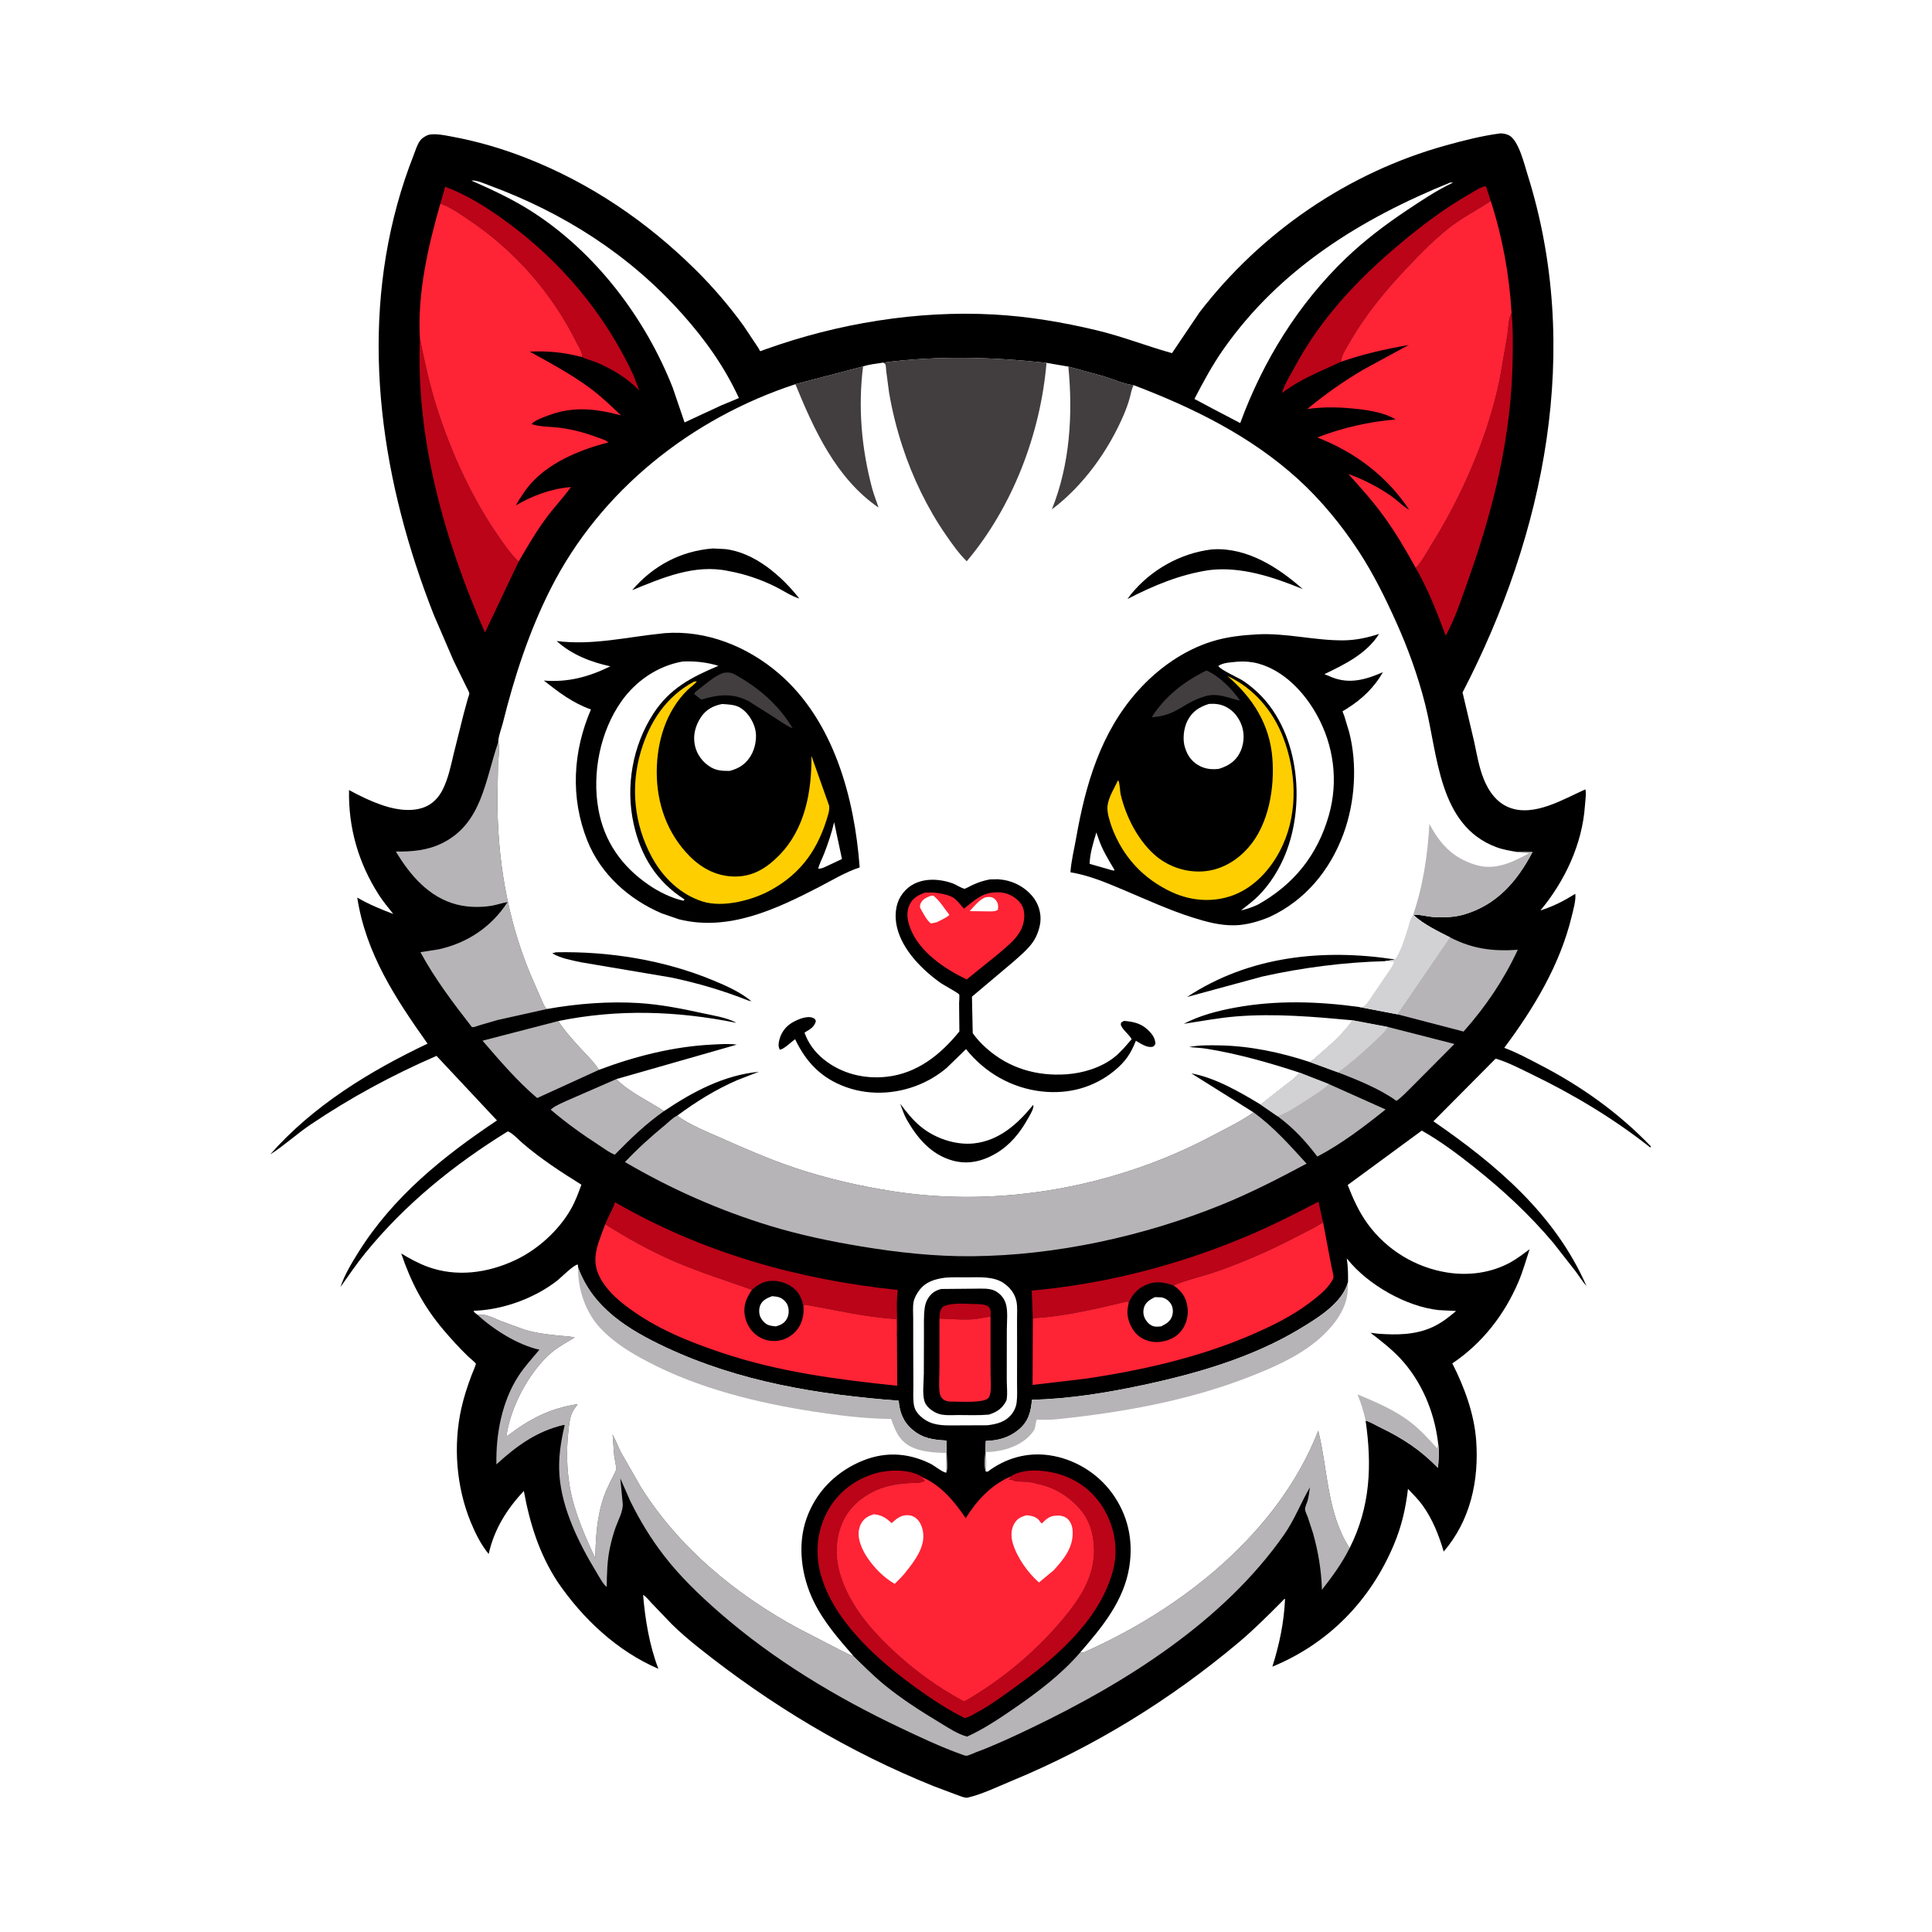 <svg version="1.1" xmlns="http://www.w3.org/2000/svg" style="display: block;" viewBox="0 0 2048 2048" width="1024" height="1024">
<path transform="translate(0,0)" fill="rgb(255,255,255)" d="M -0 -0 L 2048 0 L 2048 2048 L -0 2048 L -0 -0 z"/>
<path transform="translate(0,0)" fill="rgb(0,0,0)" d="M 1590.61 141.366 C 1593.73 141.503 1596.74 141.992 1599.55 143.415 C 1609.82 148.617 1615.88 174.283 1619.24 184.956 C 1677.44 369.76 1637.86 565.323 1550.37 734.041 L 1562.55 785.683 C 1565.52 799.34 1567.7 813.341 1573.03 826.344 C 1578.27 839.121 1586.55 850.74 1599.78 855.981 C 1625.97 866.355 1657.45 847.022 1680.55 836.762 L 1680.92 838.542 C 1681.38 843.417 1680.41 849.38 1680.07 854.304 C 1677.25 894.873 1658.72 934.168 1632.89 965.119 C 1646.86 960.653 1657.53 955.169 1669.89 947.478 C 1670.69 954.41 1667.7 964.536 1666.03 971.5 C 1653.63 1022.91 1625.88 1068.76 1594.58 1110.76 C 1607.46 1115.51 1619.6 1122.12 1631.78 1128.41 C 1675.99 1151.25 1715.31 1179.19 1749.88 1215.07 L 1749.5 1216.49 C 1710.16 1185.42 1667.62 1159.99 1622.53 1138.23 C 1610.39 1132.37 1598.42 1125.97 1585.43 1122.19 L 1519.48 1188.61 C 1586.12 1234.48 1648.55 1287.31 1681.76 1363.28 C 1677.6 1358.64 1674.22 1353.05 1670.48 1348.03 L 1646.58 1317.5 C 1621.19 1287.38 1593.17 1261.45 1562.39 1237.01 C 1545.05 1223.25 1526.45 1209.31 1507.13 1198.5 L 1428.63 1256.15 C 1434.28 1270.72 1440.57 1284.69 1449.8 1297.37 C 1469.87 1324.97 1500.64 1343.71 1534.35 1348.96 C 1557.11 1352.5 1580.67 1349.34 1600.96 1338.27 C 1608.17 1334.34 1614.83 1329.09 1621.47 1324.25 C 1617.62 1335.76 1614.39 1347.6 1609.63 1358.78 C 1594.72 1393.81 1571.14 1424.01 1539.52 1445.26 C 1552.24 1470.29 1562.69 1498.54 1564.79 1526.76 C 1567.95 1569.29 1558.73 1611.76 1530.38 1644.72 C 1525.17 1627.2 1518.58 1610.34 1507.77 1595.42 C 1503.31 1589.27 1497.74 1583.77 1492.51 1578.27 C 1490.16 1598.93 1485.72 1617.93 1477.67 1637.16 C 1452.77 1696.61 1408.48 1742.1 1348.76 1766.75 C 1356.32 1742.61 1361.04 1720.26 1362.2 1695 C 1360.99 1694.77 1360.25 1696.27 1359.43 1697.1 C 1344.4 1712.21 1329.27 1727.41 1312.94 1741.13 C 1240.52 1801.93 1159.89 1851.65 1072.43 1887.8 C 1057.78 1893.85 1041.49 1901.83 1026.07 1905.48 C 1023.38 1906.12 1020.06 1904.67 1017.47 1903.83 L 990.018 1893.54 C 899.272 1856.99 816.951 1807.48 740.562 1746.56 C 730.705 1738.7 721.077 1730.54 712.1 1721.67 L 690.78 1699.45 C 688.087 1696.64 685.018 1692.56 681.704 1690.6 C 683.879 1716.71 688.444 1744.47 697.915 1769 C 654.186 1750.23 617.808 1715.96 591.15 1677.01 C 571.621 1647.09 561.7 1615.31 555.283 1580.46 C 537.202 1599.74 523.729 1621.33 518.024 1647.29 C 509.962 1637.58 503.851 1625.28 499.07 1613.67 C 483.643 1576.22 480.22 1532.16 489.113 1492.6 C 491.745 1480.89 495.436 1469.64 499.638 1458.41 C 500.178 1456.97 504.687 1446.34 504.467 1445.65 C 504.099 1444.48 497.341 1439 496.139 1437.83 C 486.843 1428.8 478.159 1419.29 469.802 1409.39 C 448.882 1384.61 435.679 1359.37 425.307 1328.71 C 434.069 1334.06 443.391 1339.13 453.028 1342.71 C 483.69 1354.08 516.893 1349.52 546 1335.87 C 569.771 1324.72 591.91 1304.79 605.034 1281.99 C 609.801 1273.7 613.05 1264.78 616.311 1255.83 C 594.554 1242.3 573.34 1228.47 553.857 1211.74 C 550.962 1209.25 541.228 1199.25 538.091 1199.43 C 481.208 1234.54 429.364 1276.45 387.07 1328.5 C 377.757 1339.96 369.514 1352.23 360.967 1364.26 C 364.784 1352.08 373.169 1338.23 379.951 1327.39 C 416.834 1268.43 469.749 1225.83 526.819 1187.72 L 462.696 1119.27 C 415.438 1139.85 371.96 1163.32 329.186 1192.12 C 314.531 1201.99 301.233 1214.44 286.42 1223.75 C 331.703 1172.25 391.759 1135.5 453.217 1106.31 C 419.223 1058.34 387.847 1010.82 378.693 951.447 C 391.01 958.653 403.556 963.806 416.846 968.824 C 411.706 962.248 406.227 955.809 401.715 948.783 C 380 914.968 369.188 877.57 369.98 837.478 C 381.926 844.021 394.075 849.829 407.023 854.107 C 421.27 858.813 439.759 861.337 453.518 853.954 C 460.613 850.146 465.807 843.973 469.36 836.848 C 475.201 825.139 477.81 812.189 480.812 799.547 L 491.523 756.638 L 495.984 740.329 C 496.308 739.18 497.575 736.142 497.487 735.033 C 497.357 733.413 495.117 729.752 494.395 728.17 L 480.51 699.73 L 459.633 651.258 C 405.543 513.471 381.272 361.384 421.175 216.35 C 425.999 198.816 431.622 181.99 438.248 165.062 C 440.272 159.892 442.15 153.197 445.542 148.804 C 447.274 146.561 449.466 145.258 451.917 143.906 C 458.015 140.54 471.105 143.364 478.05 144.632 C 505.12 149.573 531.518 157.213 557.149 167.217 C 625.678 193.966 685.904 234.939 738 286.625 C 756.205 304.688 773.317 324.765 788.357 345.521 L 804.377 369.588 C 804.949 370.474 805.104 371.874 806.091 372.247 C 806.198 372.287 810.907 370.478 811.377 370.31 C 887.957 342.85 972.128 328.935 1053.51 333.384 C 1090.25 335.393 1126.85 341.586 1162.59 350.138 C 1189.84 356.66 1215.52 366.864 1242.36 374.354 L 1271.55 331.065 C 1337.02 245.961 1429.19 182.792 1532.82 154.088 C 1551.82 148.824 1571.03 143.925 1590.61 141.366 z"/>
<path transform="translate(0,0)" fill="rgb(182,180,182)" d="M 703.953 1177.76 C 684.515 1191.41 668.308 1207.06 651.735 1224 C 646.067 1221.94 640.134 1217.32 635 1214 C 617.107 1202.46 600.028 1190.16 583.812 1176.32 C 587.623 1172.42 594.891 1169.66 599.856 1167.21 L 653.238 1143.94 C 667.094 1157.59 687.54 1167.29 703.953 1177.76 z"/>
<path transform="translate(0,0)" fill="rgb(182,180,182)" d="M 634.867 1134.1 L 569.411 1163.98 C 548.419 1146.26 529.433 1123.94 511.487 1103.18 L 591.768 1082.37 C 599.024 1093.24 607.606 1102.9 616.492 1112.44 C 622.875 1119.29 629.909 1126.12 634.867 1134.1 z"/>
<path transform="translate(0,0)" fill="rgb(182,180,182)" d="M 1377.42 1136.99 L 1408.55 1149.13 L 1468.81 1176.08 C 1446.14 1194.19 1422.2 1212.53 1396.42 1226.01 C 1384.06 1209.65 1370.92 1195.5 1354.34 1183.29 L 1336.3 1170.89 L 1362.73 1150.13 C 1368.02 1146.01 1373.58 1142.62 1377.42 1136.99 z"/>
<path transform="translate(0,0)" fill="rgb(210,209,211)" d="M 1377.42 1136.99 L 1408.55 1149.13 C 1402.32 1155.39 1394.46 1160 1387.06 1164.81 C 1376.93 1171.39 1365.69 1179.01 1354.34 1183.29 L 1336.3 1170.89 L 1362.73 1150.13 C 1368.02 1146.01 1373.58 1142.62 1377.42 1136.99 z"/>
<path transform="translate(0,0)" fill="rgb(182,180,182)" d="M 1537.15 993.687 C 1561.32 1006 1582.16 1008.55 1608.91 1006.84 C 1593.81 1039.18 1575.08 1066.8 1551.45 1093.49 L 1481.37 1075.23 L 1537.15 993.687 z"/>
<path transform="translate(0,0)" fill="rgb(182,180,182)" d="M 1433.81 1081.56 L 1471.17 1088.61 L 1541.77 1106.66 L 1496.32 1152.35 C 1491.23 1157.17 1486.05 1163.11 1480.3 1166.98 L 1479.01 1166.07 C 1461.16 1153.57 1438.52 1144.59 1418.28 1136.73 L 1388.25 1125.73 C 1391.55 1124.37 1394.86 1120.78 1397.61 1118.48 C 1409.87 1108.21 1424.81 1094.72 1433.81 1081.56 z"/>
<path transform="translate(0,0)" fill="rgb(210,209,211)" d="M 1433.81 1081.56 L 1471.17 1088.61 C 1467.22 1095.11 1461.23 1100.07 1455.73 1105.23 C 1443.79 1116.45 1431.59 1127.16 1418.28 1136.73 L 1388.25 1125.73 C 1391.55 1124.37 1394.86 1120.78 1397.61 1118.48 C 1409.87 1108.21 1424.81 1094.72 1433.81 1081.56 z"/>
<path transform="translate(0,0)" fill="rgb(187,4,24)" d="M 466.764 215.832 L 472.015 197.967 C 495.461 206.803 516.191 219.954 536.384 234.644 C 594.363 276.823 641.43 332.76 671.606 398.047 L 677.643 413.902 C 665.031 400.929 648.618 390.933 631.926 384.019 C 627.26 382.086 621.144 380.897 616.879 378.455 L 617.346 377.58 C 616.714 372.6 613.376 367.548 611.127 363.043 C 584.966 310.658 546.389 266.418 497.823 233.658 C 488.444 227.332 477.554 219.451 466.764 215.832 z"/>
<path transform="translate(0,0)" fill="rgb(187,4,24)" d="M 1421.47 383.514 C 1399.86 393.656 1378.35 401.763 1359.19 416.51 L 1359.24 415.679 C 1361.63 407.181 1368.29 396.818 1372.53 388.887 C 1399.99 337.513 1440.2 295.031 1484.66 257.917 C 1507.51 238.851 1530.73 221.263 1556.6 206.382 C 1560.05 204.395 1571.76 196.636 1575.23 197.575 L 1580.26 213.016 C 1565.54 222.936 1549.75 230.647 1535.78 241.762 C 1520.14 254.205 1506.03 268.548 1492.31 283.031 C 1469.2 307.424 1447.52 333.382 1430.84 362.666 C 1427.73 368.122 1423.08 374.956 1421.79 381.107 L 1421.47 383.514 z"/>
<path transform="translate(0,0)" fill="rgb(187,4,24)" d="M 1094.85 1397.32 L 1093.68 1368.07 C 1172.31 1361.05 1249.43 1340.92 1322.09 1310.29 C 1347.9 1299.41 1372.8 1286.77 1397.62 1273.83 L 1402.53 1295.83 C 1393.41 1301.54 1383.43 1306.23 1373.89 1311.21 C 1347.01 1325.26 1319.51 1337.36 1290.89 1347.45 C 1275.49 1352.88 1259.02 1356.34 1243.98 1362.58 C 1232.85 1358.92 1224.42 1357.38 1213.29 1362.76 C 1205.2 1366.67 1200.18 1372.68 1196.58 1380.77 L 1194.98 1379.61 C 1162.02 1387.21 1128.78 1395.66 1094.85 1397.32 z"/>
<path transform="translate(0,0)" fill="rgb(187,4,24)" d="M 641.545 1297.75 C 644.566 1289.87 649.448 1282.42 651.989 1274.44 C 744.267 1327.77 846.166 1356.59 951.717 1367.38 L 951.56 1368.51 C 949.531 1384.58 951.939 1401.15 950.84 1417.3 C 949.969 1411.16 950.367 1404.4 950.257 1398.17 C 917.38 1396.49 885.32 1388.42 853 1382.98 L 851.666 1384.66 L 851.569 1384.63 C 850.68 1379.44 848.486 1373.3 845.068 1369.23 C 839.363 1362.45 830.289 1358.42 821.5 1357.83 C 811.121 1357.14 804.642 1360.65 797.122 1367.23 C 769.626 1357.49 741.824 1348.76 714.983 1337.2 C 689.594 1326.27 664.899 1312.51 641.545 1297.75 z"/>
<path transform="translate(0,0)" fill="rgb(187,4,24)" d="M 445.131 358.793 C 450.091 383.759 455.705 409.121 463.483 433.379 C 478.442 480.029 500.545 528.551 528.653 568.799 C 535.08 578.001 541.624 587.549 549.765 595.334 L 514.097 670.522 C 471.373 573.21 440.741 465.949 445.131 358.793 z"/>
<path transform="translate(0,0)" fill="rgb(187,4,24)" d="M 1602.35 331.729 C 1604.02 348 1603.7 364.751 1603.46 381.105 C 1602.28 461.247 1583.65 537.791 1556.97 613.019 C 1549.92 632.922 1542.73 655.272 1532.5 673.809 C 1523.38 649.249 1513.87 624.746 1500.72 601.978 C 1507.21 595.474 1511.99 586.038 1516.84 578.266 C 1549.98 525.224 1577.16 463.058 1589.8 401.699 L 1597.75 355.987 C 1598.95 348.317 1598.59 338.586 1602.35 331.729 z"/>
<path transform="translate(0,0)" fill="rgb(255,255,255)" d="M 1537.28 193.5 C 1538.33 193.424 1539.32 193.457 1540.37 193.5 C 1522.85 201.779 1506.52 212.709 1490.45 223.474 C 1468.01 238.507 1446.39 254.903 1426.86 273.612 C 1376.12 322.224 1338.83 382.764 1314.68 448.481 L 1284.37 432.624 L 1266.17 422.893 C 1275.55 404.754 1285.23 386.806 1296.99 370.067 C 1356.75 285.042 1442.45 231.942 1537.28 193.5 z"/>
<path transform="translate(0,0)" fill="rgb(255,255,255)" d="M 499.815 191.5 C 504.591 190.511 514.04 194.839 518.812 196.6 C 597.484 225.624 667.166 270.019 723.207 332.831 C 747.585 360.155 767.848 388.542 783.276 421.94 L 764.351 429.828 L 725.662 447.79 L 713.115 410.942 C 683.953 336.979 631.61 267.921 564.395 224.59 C 544.269 211.616 521.718 201.037 499.815 191.5 z"/>
<path transform="translate(0,0)" fill="rgb(187,4,24)" d="M 1070.67 1565.51 L 1071.83 1564.74 C 1085.45 1556.29 1106.44 1558.15 1121.16 1562.22 C 1142.58 1568.14 1160.16 1581.74 1171.02 1601.15 C 1182.33 1621.36 1185.69 1644.62 1179.23 1667.03 C 1164.27 1718.94 1118.14 1758.07 1075.86 1788.55 C 1062.98 1797.85 1049.99 1807.44 1036 1815.05 C 1032 1817.22 1027.16 1820.28 1022.71 1821.27 C 1004.95 1812.51 988.5 1801.6 972.427 1790.08 C 932.962 1761.8 888.177 1722.74 872.036 1675.63 C 864.027 1652.25 864.639 1627.43 875.589 1605.14 C 885.713 1584.54 903.022 1570.11 924.736 1562.82 C 940.24 1557.61 962.871 1556.68 977.5 1565.42 L 978.68 1566.34 L 977.181 1567.24 L 980.036 1568.9 L 980.005 1570.01 C 975.488 1572.28 970.41 1571.8 965.44 1572.05 C 947.785 1572.94 932.546 1575.92 917.453 1585.89 L 916 1586.86 C 907.84 1592.26 900.383 1600.06 895.675 1608.65 C 885.558 1627.09 884.543 1648.75 890.526 1668.66 C 899.81 1699.55 921.029 1725.18 944 1747.07 C 967.185 1769.17 993.411 1788.43 1021.67 1803.54 C 1022.9 1803.12 1024.03 1802.65 1025.14 1801.99 C 1062.06 1780.26 1095.42 1752.76 1123.31 1720.31 C 1138.02 1703.2 1151.78 1685.1 1157.4 1662.84 C 1161.88 1645.09 1160.17 1623.23 1150.51 1607.41 C 1140.9 1591.67 1121.22 1577.65 1103.1 1573.75 C 1098.92 1572.85 1094.54 1571.44 1090.32 1570.93 C 1085.5 1570.35 1077.52 1571.07 1073.44 1569.04 C 1072 1568.33 1072.75 1568.51 1070.62 1568.48 L 1069 1568.51 L 1071.34 1566.84 L 1070.67 1565.51 z"/>
<path transform="translate(0,0)" fill="rgb(255,255,255)" d="M 1002.09 1354.37 C 1009.7 1353.76 1017.52 1354.06 1025.17 1354.04 C 1037.77 1354.01 1053.25 1352.73 1064.09 1360.27 C 1071.03 1365.11 1076.15 1371.79 1077.63 1380.23 C 1078.59 1385.79 1078.1 1391.99 1078.11 1397.66 L 1078.15 1428.83 L 1078.11 1466.23 C 1078.1 1473.04 1078.55 1480.26 1077.65 1487 C 1077.11 1491.03 1075.35 1495.27 1072.87 1498.5 C 1066.09 1507.33 1057.08 1509.55 1046.68 1510.84 L 1014.59 1510.97 C 1003.15 1510.97 991.798 1511.76 981.557 1505.63 C 976.181 1502.41 970.342 1496.89 969.01 1490.5 C 967.556 1483.53 968.258 1475.42 968.218 1468.28 L 968.052 1426.83 L 968.026 1397.38 C 968.029 1391.92 967.462 1385.7 968.397 1380.33 C 969.182 1375.82 971.729 1371.48 974.406 1367.84 C 981.189 1358.63 991.297 1355.79 1002.09 1354.37 z"/>
<path transform="translate(0,0)" fill="rgb(0,0,0)" d="M 997.709 1366.37 L 1033.02 1366.05 C 1039.72 1366.07 1048.84 1365.26 1054.88 1368.43 C 1060.15 1371.19 1064.23 1375.78 1066.06 1381.46 C 1068.68 1389.59 1067.28 1401.35 1067.27 1409.95 L 1067.21 1463.31 C 1067.19 1467.91 1068.43 1481.6 1066.52 1485.21 C 1062.29 1493.21 1056.62 1496.86 1048.24 1499.55 C 1037.58 1500.5 1026.52 1500.01 1015.8 1500.01 C 1008.67 1500.01 999.6 1500.93 993 1497.97 C 987.724 1495.61 981.804 1491.12 979.987 1485.42 C 977.532 1477.7 979.282 1464.58 979.294 1456.3 L 979.424 1413.54 C 979.467 1404.77 979.062 1395.49 980.176 1386.79 C 980.665 1382.97 981.831 1379.24 983.948 1376 C 987.424 1370.67 991.647 1367.9 997.709 1366.37 z"/>
<path transform="translate(0,0)" fill="rgb(187,4,24)" d="M 995.861 1397.72 C 995.876 1392.92 996.216 1388.87 999.5 1385.21 C 1007.71 1380.83 1022.24 1381.93 1031.62 1382.32 C 1036.12 1382.51 1045.96 1381.87 1048.73 1386.17 C 1050.64 1389.14 1050.27 1392.14 1049.99 1395.5 L 1039.57 1397.37 C 1026.32 1400 1009.47 1398.1 995.861 1397.72 z"/>
<path transform="translate(0,0)" fill="rgb(254,35,53)" d="M 995.861 1397.72 C 1009.47 1398.1 1026.32 1400 1039.57 1397.37 L 1049.99 1395.5 L 1050.02 1456.47 C 1050.01 1462.74 1051.71 1477.15 1047.79 1481.83 C 1043.22 1487.28 1019.71 1485.87 1012.15 1485.79 C 1007.48 1485.73 1002.28 1486.17 998.814 1482.4 C 997.24 1480.68 996.401 1478.81 996.091 1476.5 C 995.012 1468.45 995.807 1459.37 995.807 1451.22 L 995.861 1397.72 z"/>
<path transform="translate(0,0)" fill="rgb(182,180,182)" d="M 579.727 1069.61 L 527.561 1081.22 L 507.42 1087.08 C 505.168 1087.8 502.51 1089.23 500.197 1088.72 C 480.652 1063.62 460.795 1037.38 445.662 1009.33 L 464.878 1006.35 C 495.397 999.652 520.991 982.611 538.019 956.262 C 532.431 957.095 527.005 959.133 521.374 960.099 C 509.533 962.129 495.82 961.826 484.177 958.831 C 454.701 951.248 434.673 927.778 419.644 902.657 C 436.582 902.908 453.094 901.476 468.5 893.911 C 511.273 872.907 514.245 826.531 528.24 786.53 C 530.129 793.523 528.277 802.722 527.986 810 L 527.274 844.5 C 527.007 908.904 537.245 972.282 561.874 1031.93 L 573.288 1058.05 C 574.884 1061.52 576.755 1067.2 579.727 1069.61 z"/>
<path transform="translate(0,0)" fill="rgb(254,35,53)" d="M 641.545 1297.75 C 664.899 1312.51 689.594 1326.27 714.983 1337.2 C 741.824 1348.76 769.626 1357.49 797.122 1367.23 C 804.642 1360.65 811.121 1357.14 821.5 1357.83 C 830.289 1358.42 839.363 1362.45 845.068 1369.23 C 848.486 1373.3 850.68 1379.44 851.569 1384.63 L 851.666 1384.66 L 853 1382.98 C 885.32 1388.42 917.38 1396.49 950.257 1398.17 C 950.367 1404.4 949.969 1411.16 950.84 1417.3 L 951.101 1468.98 C 887.726 1462.38 825.721 1454.33 765 1433.97 C 729.8 1422.17 695.2 1408.17 665.312 1385.71 C 653.334 1376.71 641.872 1366.39 635.236 1352.72 C 625.732 1333.14 634.883 1316.52 641.545 1297.75 z"/>
<path transform="translate(0,0)" fill="rgb(0,0,0)" d="M 797.122 1367.23 C 804.642 1360.65 811.121 1357.14 821.5 1357.83 C 830.289 1358.42 839.363 1362.45 845.068 1369.23 C 848.486 1373.3 850.68 1379.44 851.569 1384.63 L 851.666 1384.66 C 852.33 1392.15 851.207 1398.83 847.653 1405.48 C 843.836 1412.62 836.319 1418.38 828.5 1420.48 C 820.297 1422.67 811.146 1421.4 804.006 1416.79 C 796.298 1411.82 791.051 1403.55 789.5 1394.55 C 787.68 1384 791.314 1375.67 797.122 1367.23 z"/>
<path transform="translate(0,0)" fill="rgb(255,255,255)" d="M 818.4 1374 C 820.986 1374.24 823.738 1374.38 826.196 1375.28 C 829.812 1376.59 833.53 1380.05 834.877 1383.67 C 836.576 1388.24 836.488 1393.41 834.229 1397.74 C 831.627 1402.73 827.69 1404.52 822.516 1406.03 C 820.039 1405.72 817.381 1405.54 815 1404.77 C 811.086 1403.5 807.7 1399.57 805.997 1395.94 C 804.435 1392.6 804.414 1387.23 805.81 1383.84 C 808.145 1378.16 813.085 1376.03 818.4 1374 z"/>
<path transform="translate(0,0)" fill="rgb(254,35,53)" d="M 1243.98 1362.58 C 1259.02 1356.34 1275.49 1352.88 1290.89 1347.45 C 1319.51 1337.36 1347.01 1325.26 1373.89 1311.21 C 1383.43 1306.23 1393.41 1301.54 1402.53 1295.83 L 1411.33 1342.27 C 1411.85 1345.23 1413.92 1352.1 1413.48 1354.65 C 1413.2 1356.29 1410.88 1359.49 1409.82 1360.98 C 1404.08 1369.06 1395.08 1375.89 1387.2 1381.77 C 1369.2 1395.22 1349.22 1405.04 1328.7 1414.03 C 1272.35 1438.72 1210.56 1452.68 1149.88 1461.57 L 1094.55 1468.06 L 1094.85 1397.32 C 1128.78 1395.66 1162.02 1387.21 1194.98 1379.61 L 1196.58 1380.77 C 1200.18 1372.68 1205.2 1366.67 1213.29 1362.76 C 1224.42 1357.38 1232.85 1358.92 1243.98 1362.58 z"/>
<path transform="translate(0,0)" fill="rgb(0,0,0)" d="M 1196.58 1380.77 C 1200.18 1372.68 1205.2 1366.67 1213.29 1362.76 C 1224.42 1357.38 1232.85 1358.92 1243.98 1362.58 C 1252.36 1368.48 1257.02 1374.45 1258.69 1384.91 C 1260.11 1393.82 1257.91 1403.19 1252.48 1410.43 C 1246.98 1417.78 1237.77 1421.71 1228.81 1422.52 C 1221 1423.24 1212.54 1420.83 1206.5 1415.75 C 1199.93 1410.22 1195.31 1400.02 1195.1 1391.5 C 1195 1387.89 1195.78 1384.27 1196.58 1380.77 z"/>
<path transform="translate(0,0)" fill="rgb(255,255,255)" d="M 1224.19 1375.03 L 1231 1375.25 C 1235.39 1375.91 1239.29 1378.85 1241.5 1382.65 C 1243.5 1386.1 1243.71 1390.71 1242.64 1394.5 C 1240.9 1400.65 1236.36 1403.19 1231.02 1405.95 C 1228.69 1406.24 1226.15 1406.52 1223.82 1406.12 C 1220 1405.48 1216.57 1402.42 1214.57 1399.23 C 1212.07 1395.25 1211.38 1390.86 1212.62 1386.3 C 1214.24 1380.35 1219.1 1377.66 1224.19 1375.03 z"/>
<path transform="translate(0,0)" fill="rgb(182,180,182)" d="M 505.832 1393.46 C 515.393 1392.53 522.673 1397.04 531.309 1400.52 L 556.153 1409.53 C 567.494 1413.04 579.821 1414.53 591.578 1415.75 C 597.296 1416.34 603.578 1416.43 609.132 1417.74 C 600.92 1422.96 592.105 1427.35 584.678 1433.67 C 560.991 1453.81 540.67 1492.09 536.793 1522.91 C 560.826 1504.47 582.242 1493.05 612.434 1488.37 C 610.233 1491.5 607.42 1495 606.007 1498.57 C 603.697 1504.39 603.044 1512.09 602.396 1518.31 C 600.37 1537.78 600.738 1556.79 604.016 1576.13 C 608.364 1601.78 620 1628.39 631.022 1651.84 C 631.522 1629.24 632.736 1606.97 640.5 1585.49 C 643.671 1576.72 648.304 1568.27 652.437 1559.92 C 654.207 1556.34 651.571 1547.35 651.109 1543.33 L 649.377 1520.71 C 652.755 1526.74 655.16 1533.5 658.341 1539.69 L 679.485 1576.55 C 719.888 1640.8 779.766 1690.12 846 1726.07 L 889.657 1748.61 C 894.717 1751 899.469 1753.98 904.853 1755.59 C 915.476 1765.99 925.77 1776.38 937.288 1785.82 C 955.483 1800.74 975.434 1813.56 995.57 1825.67 C 1004.77 1831.19 1014.74 1838.06 1025.15 1840.87 C 1042.05 1833.27 1058.85 1822.11 1074.12 1811.6 C 1099.36 1794.25 1124.89 1775.14 1144.93 1751.79 C 1146.69 1751.97 1147.75 1752.02 1149.41 1751.29 C 1253.2 1705.38 1355.13 1624.83 1397.41 1516.65 C 1407.65 1557.92 1406.52 1603.22 1430.16 1640.33 L 1430.64 1641.05 C 1422.56 1657.2 1412.37 1671.08 1401.31 1685.27 C 1400.69 1664.79 1397.48 1645.21 1391.94 1625.5 L 1386.2 1607.95 C 1385.38 1605.73 1383.49 1602.18 1383.42 1599.83 C 1383.35 1597.36 1385.42 1593.25 1386.11 1590.73 C 1387.37 1586.19 1387.9 1581.31 1388.56 1576.65 C 1378.91 1593.16 1372.39 1610.75 1361.32 1626.62 C 1297.07 1718.67 1193.06 1783.92 1093.39 1831.65 C 1074.02 1840.93 1054.35 1850.2 1034.17 1857.63 C 1031.75 1858.52 1026.54 1861.17 1024.32 1861.17 C 1022.83 1861.17 1020.16 1860.03 1018.74 1859.52 C 996.847 1851.68 975.556 1841.57 954.554 1831.62 C 885.978 1799.1 819.781 1759.26 762.477 1709.24 C 741.539 1690.97 721.062 1671.3 704.036 1649.27 C 689.947 1631.05 678.22 1611.75 668.068 1591.07 L 657.528 1567.11 L 660.132 1594 C 660.623 1601.96 655.345 1611.35 652.664 1618.83 C 650.151 1625.85 648.189 1633.09 646.606 1640.37 C 643.627 1654.08 643.32 1668.16 643.166 1682.13 C 639.835 1680.39 634.341 1670.08 632.146 1666.46 C 613.825 1636.28 595.765 1599.87 593.059 1564.22 C 591.678 1546.02 594.342 1528.46 598.584 1510.83 L 597.54 1510.5 C 568.896 1517.23 547.559 1532.78 526.219 1552.33 C 525.546 1520.39 532.032 1485.54 549.693 1458.44 C 556.074 1448.65 564.287 1439.71 571.793 1430.75 C 548.947 1425.76 522.864 1409.27 505.832 1393.46 z"/>
<path transform="translate(0,0)" fill="rgb(254,35,53)" d="M 466.764 215.832 C 477.554 219.451 488.444 227.332 497.823 233.658 C 546.389 266.418 584.966 310.658 611.127 363.043 C 613.376 367.548 616.714 372.6 617.346 377.58 L 616.879 378.455 C 597.931 373.64 581.209 371.765 561.582 372.75 C 583.489 384.89 605.813 396.823 625.957 411.805 C 637.495 420.386 647.925 430.385 658.308 440.3 C 631.823 433.331 608.513 430.415 582.19 440.036 C 576.785 442.011 570.234 444.286 565.5 447.601 C 564.436 448.346 564.238 448.654 563.483 449.518 C 571.981 452.556 583.233 452.143 592.339 453.283 C 606.262 455.026 619.772 458.559 632.89 463.5 C 636.643 464.913 641.986 466.262 644.948 468.954 C 617.08 476.122 586.629 488.251 566.065 509.083 C 558.124 517.128 552.448 526.054 546.716 535.744 C 564.698 525.288 584.297 518.022 605.178 516.298 C 597.53 527.142 588.364 536.661 580.392 547.227 C 569.03 562.287 559.249 579.028 549.765 595.334 C 541.624 587.549 535.08 578.001 528.653 568.799 C 500.545 528.551 478.442 480.029 463.483 433.379 C 455.705 409.121 450.091 383.759 445.131 358.793 C 442.296 311.115 453.698 261.418 466.764 215.832 z"/>
<path transform="translate(0,0)" fill="rgb(254,35,53)" d="M 1421.47 383.514 L 1421.79 381.107 C 1423.08 374.956 1427.73 368.122 1430.84 362.666 C 1447.52 333.382 1469.2 307.424 1492.31 283.031 C 1506.03 268.548 1520.14 254.205 1535.78 241.762 C 1549.75 230.647 1565.54 222.936 1580.26 213.016 C 1592.69 251.418 1599.96 291.469 1602.35 331.729 C 1598.59 338.586 1598.95 348.317 1597.75 355.987 L 1589.8 401.699 C 1577.16 463.058 1549.98 525.224 1516.84 578.266 C 1511.99 586.038 1507.21 595.474 1500.72 601.978 C 1490.38 583.309 1479.28 564.329 1466.71 547.089 C 1455.22 531.341 1442.37 516.813 1429.22 502.46 C 1444.41 507.76 1462.02 516.764 1475.07 526.06 C 1481.32 530.508 1487.2 536.657 1493.79 540.422 C 1470.01 504.534 1436.19 479.227 1396.3 463.72 C 1424.05 453.156 1449.9 447.321 1479.46 444.578 C 1468.43 437.978 1453.65 435.271 1441 433.782 C 1422.08 431.555 1404.75 430.978 1385.79 433.561 C 1404.35 418.177 1424.64 403.822 1445.48 391.648 L 1493.19 365.735 C 1468.28 370.075 1445.42 375.246 1421.47 383.514 z"/>
<path transform="translate(0,0)" fill="rgb(254,35,53)" d="M 978.68 1566.34 C 998.229 1575.18 1012.02 1592.04 1023.71 1609.34 C 1034.88 1591.29 1049.9 1574.8 1069.63 1565.96 L 1070.67 1565.51 L 1071.34 1566.84 L 1069 1568.51 L 1070.62 1568.48 C 1072.75 1568.51 1072 1568.33 1073.44 1569.04 C 1077.52 1571.07 1085.5 1570.35 1090.32 1570.93 C 1094.54 1571.44 1098.92 1572.85 1103.1 1573.75 C 1121.22 1577.65 1140.9 1591.67 1150.51 1607.41 C 1160.17 1623.23 1161.88 1645.09 1157.4 1662.84 C 1151.78 1685.1 1138.02 1703.2 1123.31 1720.31 C 1095.42 1752.76 1062.06 1780.26 1025.14 1801.99 C 1024.03 1802.65 1022.9 1803.12 1021.67 1803.54 C 993.411 1788.43 967.185 1769.17 944 1747.07 C 921.029 1725.18 899.81 1699.55 890.526 1668.66 C 884.543 1648.75 885.558 1627.09 895.675 1608.65 C 900.383 1600.06 907.84 1592.26 916 1586.86 L 917.453 1585.89 C 932.546 1575.92 947.785 1572.94 965.44 1572.05 C 970.41 1571.8 975.488 1572.28 980.005 1570.01 L 980.036 1568.9 L 977.181 1567.24 L 978.68 1566.34 z"/>
<path transform="translate(0,0)" fill="rgb(255,255,255)" d="M 1088.21 1606.24 L 1091.11 1606.55 C 1095.39 1607.19 1099.47 1608.71 1102.05 1612.34 C 1103.58 1614.49 1102.58 1613.58 1104.5 1614.88 C 1108.29 1610.98 1111.68 1607.67 1117.27 1606.87 C 1122.09 1606.18 1127.41 1606.45 1131.28 1609.72 C 1135.2 1613.04 1136.81 1618.17 1137.05 1623.14 C 1137.89 1640.3 1127.87 1652.55 1117 1664.5 L 1101.35 1677.5 C 1089.68 1667.35 1078.17 1651.07 1073.69 1636.19 C 1071.57 1629.16 1071.44 1621.51 1075.23 1615.01 C 1078.31 1609.72 1082.49 1607.71 1088.21 1606.24 z"/>
<path transform="translate(0,0)" fill="rgb(255,255,255)" d="M 926.279 1605.18 C 933.912 1605.93 938.592 1608.52 944.091 1613.58 L 945.194 1614.62 C 949.415 1610.82 953.162 1607.27 959 1606.37 C 963.234 1605.71 967.416 1606.55 970.831 1609.2 C 975.949 1613.19 978.164 1619.97 978.695 1626.21 C 979.913 1640.52 969.726 1654.35 961.29 1664.97 C 957.455 1670.14 952.978 1674.48 948.387 1678.96 C 936.751 1672.17 927.121 1662.43 919.551 1651.33 C 914.332 1643.68 908.442 1631.2 910.579 1621.58 L 910.85 1620.5 C 911.212 1618.94 911.53 1617.52 912.263 1616.07 C 915.467 1609.77 919.736 1607.22 926.279 1605.18 z"/>
<path transform="translate(0,0)" fill="rgb(182,180,182)" d="M 1328.73 1179.12 C 1350.04 1194.51 1367.4 1214.21 1385.03 1233.51 C 1355.5 1249.29 1326.05 1264.47 1295 1277.06 C 1212.71 1310.45 1119.36 1330.89 1030.38 1331.66 C 990.988 1332 951.826 1327.7 913 1321.28 C 880.444 1315.9 847.977 1309.12 816.389 1299.49 C 762.394 1283.03 711.194 1260.32 662.505 1231.82 C 675.83 1217.62 689.903 1205.05 704.905 1192.64 C 708.483 1189.68 713.778 1184.29 717.884 1182.64 C 730.827 1192.39 749.26 1199.62 764.074 1206.22 C 789.817 1217.69 815.503 1228.88 842.257 1237.88 C 876.601 1249.42 911.838 1257.43 947.619 1262.94 C 1061.79 1280.52 1183.63 1257.89 1285.3 1203.81 C 1299.67 1196.17 1315.63 1188.74 1328.73 1179.12 z"/>
<path transform="translate(0,0)" fill="rgb(255,255,255)" d="M 505.832 1393.46 C 504.183 1392.17 502.73 1391.52 502.035 1389.5 C 526.713 1388.66 551.489 1381.17 573 1369.17 C 579.053 1365.79 584.816 1361.97 590.318 1357.76 C 594.474 1354.58 608.198 1340.57 612.5 1340.46 L 612.834 1343.64 C 628.263 1386.37 666.032 1409.55 705.452 1428.07 C 783.669 1464.81 867.195 1478.31 952.606 1484.81 C 953.669 1497.11 957.462 1507.27 967.208 1515.49 C 978.417 1524.96 989.103 1526.17 1003.18 1527.04 L 1003.86 1551.8 C 1003.83 1554.99 1004.17 1558.12 1002.99 1561.11 L 1002.19 1560.95 C 997.184 1559.45 991.135 1553.96 986.044 1551.46 C 960.944 1539.17 935.389 1538.57 909.898 1550.35 C 884.094 1562.27 864.596 1582.56 855.006 1609.52 C 844.924 1637.87 849.524 1670.83 862.496 1697.46 C 873.178 1719.39 888.966 1737.39 904.853 1755.59 C 899.469 1753.98 894.717 1751 889.657 1748.61 L 846 1726.07 C 779.766 1690.12 719.888 1640.8 679.485 1576.55 L 658.341 1539.69 C 655.16 1533.5 652.755 1526.74 649.377 1520.71 L 651.109 1543.33 C 651.571 1547.35 654.207 1556.34 652.437 1559.92 C 648.304 1568.27 643.671 1576.72 640.5 1585.49 C 632.736 1606.97 631.522 1629.24 631.022 1651.84 C 620 1628.39 608.364 1601.78 604.016 1576.13 C 600.738 1556.79 600.37 1537.78 602.396 1518.31 C 603.044 1512.09 603.697 1504.39 606.007 1498.57 C 607.42 1495 610.233 1491.5 612.434 1488.37 C 582.242 1493.05 560.826 1504.47 536.793 1522.91 C 540.67 1492.09 560.991 1453.81 584.678 1433.67 C 592.105 1427.35 600.92 1422.96 609.132 1417.74 C 603.578 1416.43 597.296 1416.34 591.578 1415.75 C 579.821 1414.53 567.494 1413.04 556.153 1409.53 L 531.309 1400.52 C 522.673 1397.04 515.393 1392.53 505.832 1393.46 z"/>
<path transform="translate(0,0)" fill="rgb(182,180,182)" d="M 612.834 1343.64 C 628.263 1386.37 666.032 1409.55 705.452 1428.07 C 783.669 1464.81 867.195 1478.31 952.606 1484.81 C 953.669 1497.11 957.462 1507.27 967.208 1515.49 C 978.417 1524.96 989.103 1526.17 1003.18 1527.04 L 1003.86 1551.8 C 1003.83 1554.99 1004.17 1558.12 1002.99 1561.11 L 1002.79 1540.25 C 990.317 1539.81 976.136 1539.12 964.954 1533.25 C 953.232 1527.1 948.549 1515.95 944.677 1504.14 L 941.589 1504.11 C 915.179 1503.7 888.171 1500.3 862.097 1496.28 C 802.773 1487.12 740.823 1471.84 687.445 1443.92 C 668.725 1434.13 651.403 1423.7 636.705 1408.29 C 620.95 1391.77 612.191 1366.33 612.834 1343.64 z"/>
<path transform="translate(0,0)" fill="rgb(255,255,255)" d="M 1428.96 1358.81 C 1429.1 1350.31 1428.95 1342.31 1427.62 1333.9 L 1428.47 1334.97 C 1450.04 1361.91 1490.81 1385.12 1525.1 1388.76 L 1543.52 1389.71 C 1535.81 1396.32 1527.79 1402.54 1518.5 1406.79 C 1500.16 1415.19 1480.33 1415.24 1460.6 1413.77 L 1452.81 1412.79 C 1463.92 1421.42 1474.8 1429.73 1484.44 1440.08 C 1506.63 1463.89 1520.1 1495.67 1524.2 1527.71 L 1524.54 1530.67 C 1525.85 1538.66 1524.99 1547.89 1524.3 1555.95 C 1505.53 1536.7 1486.73 1524.51 1462.61 1512.87 C 1457.69 1510.5 1452.86 1507.37 1447.59 1505.9 C 1454.49 1553.38 1452.65 1597.44 1430.64 1641.05 L 1430.16 1640.33 C 1406.52 1603.22 1407.65 1557.92 1397.41 1516.65 C 1355.13 1624.83 1253.2 1705.38 1149.41 1751.29 C 1147.75 1752.02 1146.69 1751.97 1144.93 1751.79 C 1168.22 1724.97 1191.56 1696.88 1197.16 1660.6 C 1201.53 1632.27 1195.52 1605.44 1178.47 1582.28 C 1162.85 1561.06 1138.39 1546.36 1112.33 1542.64 C 1088.54 1539.26 1066.09 1545.66 1047 1560.02 L 1044.96 1559.91 C 1043.46 1555.04 1043.98 1547.21 1044.37 1542.08 L 1044.98 1527.48 C 1057.82 1527.07 1069.13 1524.17 1079.29 1515.94 C 1090.25 1507.07 1092.66 1497.14 1093.92 1483.87 C 1133.36 1482.85 1172.48 1476.55 1211.03 1468.35 C 1268.34 1456.14 1327.37 1439.1 1377.88 1408.61 C 1396.32 1397.47 1423.43 1381.11 1428.96 1358.81 z"/>
<path transform="translate(0,0)" fill="rgb(182,180,182)" d="M 1447.59 1505.9 L 1447.37 1504.81 C 1445.4 1495.5 1442.5 1486.98 1439.05 1478.14 C 1458.89 1486.37 1479.41 1495.03 1496.38 1508.48 C 1506.04 1516.13 1515.2 1526.19 1523.5 1535.31 L 1524.54 1530.67 C 1525.85 1538.66 1524.99 1547.89 1524.3 1555.95 C 1505.53 1536.7 1486.73 1524.51 1462.61 1512.87 C 1457.69 1510.5 1452.86 1507.37 1447.59 1505.9 z"/>
<path transform="translate(0,0)" fill="rgb(182,180,182)" d="M 1428.96 1358.81 L 1428.75 1366.14 C 1428.36 1385.95 1415.87 1402.93 1402.01 1415.95 C 1382.47 1434.31 1357.55 1446.08 1333 1456.11 C 1269.85 1481.93 1202.72 1495.09 1135.14 1502.83 C 1127.06 1503.75 1118.85 1504.83 1110.72 1505.05 L 1101.47 1505.04 C 1100.71 1505.03 1099.66 1504.38 1099.19 1504.97 C 1097.57 1506.99 1097.93 1513.15 1096.18 1515.94 C 1086.02 1532.07 1063.3 1539.21 1045.24 1539.21 C 1045.2 1545.84 1045.89 1553.41 1044.96 1559.91 C 1043.46 1555.04 1043.98 1547.21 1044.37 1542.08 L 1044.98 1527.48 C 1057.82 1527.07 1069.13 1524.17 1079.29 1515.94 C 1090.25 1507.07 1092.66 1497.14 1093.92 1483.87 C 1133.36 1482.85 1172.48 1476.55 1211.03 1468.35 C 1268.34 1456.14 1327.37 1439.1 1377.88 1408.61 C 1396.32 1397.47 1423.43 1381.11 1428.96 1358.81 z"/>
<path transform="translate(0,0)" fill="rgb(255,255,255)" d="M 936.203 384.376 C 993.877 376.854 1051.67 378.406 1109.33 384.639 L 1132.49 388.594 L 1170.32 398.999 C 1180.04 401.998 1191.87 407.373 1201.81 408.31 C 1264.72 432.224 1325.61 462.142 1375.84 507.769 C 1400.53 530.196 1422.6 557.237 1440.8 585.181 C 1456.04 608.584 1468.45 633.826 1479.92 659.25 C 1492.6 687.356 1503.17 716.738 1510.75 746.635 C 1524.33 800.179 1524.71 874.922 1585.93 897.919 C 1593.47 900.751 1600.58 901.85 1608.43 903.156 L 1624.48 903.262 C 1608.16 934.19 1587 958.902 1552.37 969.276 C 1541.81 972.437 1529.68 972.802 1518.77 972.052 C 1514.28 971.743 1501.61 968.673 1498.49 970.064 C 1508.69 979.633 1524.65 987.363 1537.15 993.687 L 1481.37 1075.23 L 1440.32 1067.38 C 1396.51 1061.47 1352.93 1060.09 1309.33 1068.1 C 1290.86 1071.49 1271.57 1076.49 1254.88 1085.29 C 1273.51 1082.52 1291.9 1078.92 1310.72 1077.42 C 1351.51 1074.17 1393.19 1077.79 1433.81 1081.56 C 1424.81 1094.72 1409.87 1108.21 1397.61 1118.48 C 1394.86 1120.78 1391.55 1124.37 1388.25 1125.73 C 1357.28 1115.56 1325.21 1108.72 1292.5 1108.15 C 1281.89 1107.96 1271.03 1107.83 1260.57 1109.82 C 1266.76 1110.63 1273.06 1110.73 1279.2 1111.73 C 1312.47 1117.14 1345.43 1126.51 1377.42 1136.99 C 1373.58 1142.62 1368.02 1146.01 1362.73 1150.13 L 1336.3 1170.89 C 1314.68 1157.78 1288.04 1142.3 1262.89 1137.84 L 1328.73 1179.12 C 1315.63 1188.74 1299.67 1196.17 1285.3 1203.81 C 1183.63 1257.89 1061.79 1280.52 947.619 1262.94 C 911.838 1257.43 876.601 1249.42 842.257 1237.88 C 815.503 1228.88 789.817 1217.69 764.074 1206.22 C 749.26 1199.62 730.827 1192.39 717.884 1182.64 C 738.166 1167.65 758.199 1155.17 781.443 1145.02 L 804.42 1136.13 C 767.275 1139.71 734.433 1157.29 703.953 1177.76 C 687.54 1167.29 667.094 1157.59 653.238 1143.94 L 781.021 1107.38 C 772.748 1106.12 763.295 1106.91 754.915 1107.31 C 714.312 1109.24 672.825 1119.74 634.867 1134.1 C 629.909 1126.12 622.875 1119.29 616.492 1112.44 C 607.606 1102.9 599.024 1093.24 591.768 1082.37 C 654.887 1069.45 717.269 1071.55 780.221 1084.18 L 779.568 1083.63 C 769.4 1078.43 755.695 1076.44 744.596 1074 C 722.746 1069.17 700.11 1064.76 677.728 1063.31 C 645.567 1061.23 611.439 1063.89 579.727 1069.61 C 576.755 1067.2 574.884 1061.52 573.288 1058.05 L 561.874 1031.93 C 537.245 972.282 527.007 908.904 527.274 844.5 L 527.986 810 C 528.277 802.722 530.129 793.523 528.24 786.53 C 527.918 781.797 531.801 771.369 533.039 766.396 C 545.272 717.262 560.917 669.138 583.838 623.864 C 636.545 519.753 733.027 443.325 843.156 407.266 L 914.887 388.449 C 921.45 386.167 929.314 385.532 936.203 384.376 z"/>
<path transform="translate(0,0)" fill="rgb(0,0,0)" d="M 589.13 1009.47 C 645.708 1008.28 703.968 1017.63 756.388 1039.39 C 770.026 1045.05 785.152 1051.81 796.5 1061.39 L 793.5 1060.71 C 766.641 1050.06 739.631 1042.09 711.332 1036.17 L 616 1020.07 C 606.238 1017.95 593.999 1015.79 585.454 1010.55 L 589.13 1009.47 z"/>
<path transform="translate(0,0)" fill="rgb(0,0,0)" d="M 1467.8 1018.91 C 1424.92 1019.97 1379.87 1025.85 1338.04 1035.19 L 1258.34 1056.84 C 1324.16 1013.41 1402.39 1005.34 1478.87 1017.08 L 1467.8 1018.91 z"/>
<path transform="translate(0,0)" fill="rgb(0,0,0)" d="M 1094.98 1171.5 L 1095.54 1172 L 1095.14 1174.56 C 1094.08 1178.51 1091.4 1182.62 1089.41 1186.18 C 1081.17 1200.95 1070.51 1214.02 1055.74 1222.68 C 1041.32 1231.14 1025.82 1234.82 1009.41 1230.13 C 986.629 1223.61 972.246 1206.21 960.999 1186.52 C 958.169 1181.29 956.291 1175.6 954.251 1170.02 C 960.847 1178.71 967.527 1187.29 976.013 1194.26 C 991.111 1206.67 1013.04 1214.18 1032.53 1212.04 C 1059.2 1209.11 1078.87 1191.3 1094.98 1171.5 z"/>
<path transform="translate(0,0)" fill="rgb(0,0,0)" d="M 1284.73 582.392 L 1286.01 582.313 C 1322.15 580.316 1355.08 601.494 1381.01 624.486 C 1350.12 611.796 1315.77 600.264 1282.07 604.291 C 1250.97 608.885 1222.96 620.642 1195.18 634.941 L 1198.45 630.5 C 1219.73 604.104 1251.25 586.319 1284.73 582.392 z"/>
<path transform="translate(0,0)" fill="rgb(0,0,0)" d="M 755.584 581.394 L 768.5 582.032 C 799.99 585.591 828.447 610.496 847.281 634.415 C 839.022 632.114 830.356 626.098 822.595 622.219 C 806.507 614.18 789.711 608.496 772.046 605.269 C 736.298 597.729 702.482 612.394 670.126 625.581 C 692.393 599.623 721.559 584.086 755.584 581.394 z"/>
<path transform="translate(0,0)" fill="rgb(210,209,211)" d="M 1478.87 1017.08 C 1484.73 1008.81 1488.68 995.667 1491.83 986 C 1493.43 981.107 1494.49 974.346 1497.77 970.359 L 1498.49 970.064 C 1508.69 979.633 1524.65 987.363 1537.15 993.687 L 1481.37 1075.23 L 1440.32 1067.38 L 1445.5 1066.94 C 1449.55 1063.74 1452.13 1059.22 1454.99 1054.99 L 1468.3 1035.29 C 1471.45 1030.57 1476.14 1024.94 1477.85 1019.5 L 1467.8 1018.91 L 1478.87 1017.08 z"/>
<path transform="translate(0,0)" fill="rgb(182,180,182)" d="M 1497.77 970.359 C 1508.44 939.638 1513.5 905.639 1515.2 873.298 C 1526.51 894.715 1539.77 909.062 1563.39 916.556 C 1584.71 923.318 1602.52 914.279 1620.87 904.506 C 1616.94 904.392 1613.26 904.161 1609.4 903.366 L 1608.43 903.156 L 1624.48 903.262 C 1608.16 934.19 1587 958.902 1552.37 969.276 C 1541.81 972.437 1529.68 972.802 1518.77 972.052 C 1514.28 971.743 1501.61 968.673 1498.49 970.064 L 1497.77 970.359 z"/>
<path transform="translate(0,0)" fill="rgb(66,62,63)" d="M 1132.49 388.594 L 1170.32 398.999 C 1180.04 401.998 1191.87 407.373 1201.81 408.31 C 1199.5 412.146 1198.79 417.406 1197.6 421.725 C 1195.9 427.902 1193.65 434.011 1191.13 439.896 C 1174.85 477.869 1148.3 514.998 1115.03 539.964 C 1134.24 492.227 1137.42 439.253 1132.49 388.594 z"/>
<path transform="translate(0,0)" fill="rgb(66,62,63)" d="M 843.156 407.266 L 914.887 388.449 C 909.457 432.178 913.225 475.153 924.5 517.689 C 926.348 524.661 929.139 531.191 931.266 538.04 C 886.482 507.243 862.973 455.812 843.156 407.266 z"/>
<path transform="translate(0,0)" fill="rgb(0,0,0)" d="M 1049.36 932.195 L 1058.08 932.041 C 1072.38 933.025 1084.99 939.081 1094.33 949.982 C 1100.56 957.267 1103.82 967.472 1102.86 977.052 C 1102.12 984.409 1099.05 992.738 1094.82 998.769 C 1089.1 1006.93 1080.56 1013.82 1073.15 1020.41 L 1030.31 1056.5 L 1031.14 1095.22 C 1035.36 1101.23 1040.32 1106.42 1045.8 1111.29 C 1069.52 1132.4 1098.94 1140.95 1130.36 1138.81 C 1147.92 1137.62 1167.21 1131.78 1181.17 1120.75 C 1188.13 1115.25 1193.82 1108.27 1199.6 1101.59 C 1196.84 1096.61 1191.76 1093.19 1188.97 1088.29 C 1187.86 1086.34 1187.99 1085.91 1188.5 1083.87 L 1191.5 1082.18 C 1200.59 1082.98 1208.53 1084.41 1215.62 1090.7 C 1220.61 1095.12 1224.45 1099.62 1224.82 1106.5 C 1223.91 1107.81 1223.5 1109.14 1221.84 1109.57 C 1215.94 1111.1 1209.01 1106.05 1204.07 1103.27 C 1198.78 1116.82 1192.72 1125.64 1181.46 1134.89 C 1159.46 1152.97 1132.59 1160.07 1104.5 1157 C 1072.55 1153.5 1043.92 1137.1 1024.02 1112.09 L 1003.26 1132.28 C 996.184 1138.19 988.185 1143.35 979.864 1147.32 C 954.215 1159.54 924.049 1162.05 897.115 1152.49 C 871.108 1143.26 854.522 1126.22 842.875 1101.62 C 839.146 1104.1 830.418 1112.87 826.5 1112.64 C 824.956 1109.19 825.125 1106.67 825.965 1103 C 827.866 1094.69 832.767 1088 840.161 1083.75 C 845.388 1080.74 855.479 1076.4 861.5 1078.91 C 863.877 1079.9 864.116 1080.25 864.874 1082.5 C 862.958 1089.24 858.392 1091.12 852.817 1094.61 C 856.684 1105.77 863.815 1115.34 872.962 1122.78 C 891.737 1138.05 915.836 1144.05 939.754 1141.43 C 972.272 1137.88 997.074 1117.98 1016.99 1093.34 L 1016.68 1063.48 C 1016.69 1061.61 1017.35 1055.65 1016.73 1054.17 C 1016.15 1052.75 999.773 1043.87 997.498 1042.26 C 977.971 1028.45 956.866 1007.51 950.944 983.423 C 948.196 972.247 948.837 959.402 955.203 949.5 C 967.282 930.71 990.586 929.557 1009.75 936.373 C 1013.58 937.735 1018.87 941.469 1022.49 942.114 C 1023.16 942.233 1029.88 938.594 1030.95 938.101 C 1037.11 935.259 1042.69 933.484 1049.36 932.195 z"/>
<path transform="translate(0,0)" fill="rgb(254,35,53)" d="M 980.493 946.153 L 989.5 946.132 C 995.594 946.634 1006.22 948.418 1011.13 951.98 C 1015.08 954.848 1018.57 959.544 1021.8 963.223 C 1034.36 953.427 1041.52 945.458 1058.87 945.884 C 1067.14 946.087 1075.24 949.96 1080.71 956.101 C 1085.07 960.989 1086.16 967.089 1085.66 973.476 C 1084.27 991.241 1069.24 1001.52 1056.92 1012.29 L 1024.72 1038.24 C 1001.58 1027.23 974.958 1009.39 965.139 984.539 C 961.995 976.578 960.314 967.56 963.968 959.47 C 967.394 951.884 973.14 948.95 980.493 946.153 z"/>
<path transform="translate(0,0)" fill="rgb(255,255,255)" d="M 1043.84 951.5 C 1045.75 950.854 1047.74 950.735 1049.75 950.889 C 1052.41 951.093 1054.41 952.499 1055.94 954.603 C 1058.29 957.817 1058.34 960.716 1057.78 964.5 C 1054.5 966.84 1047.55 965.99 1043.54 966.042 L 1027.86 965.831 C 1032.48 960.974 1037.7 954.244 1043.84 951.5 z"/>
<path transform="translate(0,0)" fill="rgb(255,255,255)" d="M 987.03 949.5 L 989.363 949.437 C 995.928 954.329 1001.2 963.364 1006.41 969.826 C 1002.82 973.142 997.345 975.311 993.007 977.622 L 987 978.932 C 982.722 976.54 977.752 966.495 975.236 962 C 975.205 960.408 975.216 959.068 975.947 957.604 C 978.269 952.958 982.373 951.135 987.03 949.5 z"/>
<path transform="translate(0,0)" fill="rgb(66,62,63)" d="M 936.203 384.376 C 993.877 376.854 1051.67 378.406 1109.33 384.639 C 1103 459.704 1073.52 537.127 1024.78 594.971 C 1016.56 586.941 1009.51 576.926 1002.97 567.5 C 983.105 538.865 967.38 506.228 956.578 473.14 C 950.45 454.37 945.692 435.331 942.403 415.854 L 939.34 392.705 C 939.17 391.284 939.141 387.252 938.582 386.299 C 938.065 385.42 936.996 385.017 936.203 384.376 z"/>
<path transform="translate(0,0)" fill="rgb(0,0,0)" d="M 1332.74 672.439 C 1363.44 670.82 1393.48 679.045 1424 678.799 C 1437.16 678.693 1449.41 676.006 1461.88 672.004 C 1448.7 692.96 1425.57 704.238 1403.92 714.61 L 1412.12 718.025 C 1430.96 725.49 1448.33 720.217 1465.97 712.545 C 1456.87 728.599 1443.83 741.064 1428.27 750.862 L 1424.12 753.426 C 1423.83 753.603 1423.29 753.617 1423.25 753.955 C 1423.17 754.616 1424.84 758.489 1425.14 759.371 L 1430.2 776.203 C 1439.05 810.583 1436.36 850.79 1424.09 884.004 C 1409.78 922.763 1383.5 954.509 1345.78 972.03 C 1334.39 976.784 1321.53 980.523 1309.12 980.849 C 1293.76 981.252 1278.94 977.23 1264.42 972.658 C 1238.84 964.598 1214.51 953.255 1189.81 942.878 C 1171.67 935.255 1154.25 927.904 1134.71 924.651 C 1135.51 912.732 1138.63 900.465 1140.7 888.656 C 1150.65 831.88 1166.69 776.65 1205.88 732.686 C 1226.9 709.108 1254.37 689.381 1284.74 679.944 C 1300.41 675.078 1316.45 673.338 1332.74 672.439 z"/>
<path transform="translate(0,0)" fill="rgb(255,255,255)" d="M 1162.18 882.44 L 1164.29 888.5 C 1168.31 900.516 1174.75 911.109 1181.29 921.878 L 1181 922.942 L 1177.77 922.243 L 1155.04 915.732 C 1155.34 904.486 1158.98 893.137 1162.18 882.44 z"/>
<path transform="translate(0,0)" fill="rgb(66,62,63)" d="M 1278.83 710.775 C 1292.32 716.37 1306.34 730.738 1314.55 742.707 C 1301.23 739.881 1290.7 733.818 1276.51 738.364 L 1275 738.876 C 1266.97 741.455 1260.42 745.073 1253.3 749.47 C 1242.09 756.185 1234.04 759.426 1220.84 760.332 C 1234.79 738.169 1255.52 722.148 1278.83 710.775 z"/>
<path transform="translate(0,0)" fill="rgb(255,255,255)" d="M 1281.57 746.163 C 1287.75 745.792 1293.34 746.272 1299 748.989 C 1307.68 753.159 1313.74 761.153 1316.64 770.201 C 1319.61 779.461 1318.46 790.473 1313.75 798.941 C 1308.87 807.714 1301.33 812.192 1292 815.026 C 1285.25 815.834 1278.86 815.326 1272.65 812.425 C 1265.42 809.051 1259.96 802.951 1257.22 795.502 L 1256.7 794.025 L 1256.21 792.681 C 1253.3 784.127 1254.73 771.766 1258.84 763.845 C 1263.94 754.024 1271.42 749.363 1281.57 746.163 z"/>
<path transform="translate(0,0)" fill="rgb(255,255,255)" d="M 1312.2 701.393 C 1319.43 700.904 1326.96 701.488 1333.96 703.429 C 1360.87 710.895 1382.22 733.466 1395.51 757.125 C 1413.87 789.827 1418.98 827.777 1408.7 864.031 C 1396.73 906.222 1371.61 937.658 1333.29 958.999 C 1327.39 961.719 1321.89 963.572 1315.56 965.048 C 1321.78 960.04 1328.14 955.43 1333.82 949.767 C 1346.11 937.501 1355.9 921.808 1362.43 905.753 C 1384.89 850.515 1376.83 771.674 1329.79 730.943 C 1325.69 727.394 1321.46 724.022 1316.86 721.14 C 1312.41 718.347 1293.04 709.622 1291.5 705.926 C 1296.65 702.17 1305.93 702.076 1312.2 701.393 z"/>
<path transform="translate(0,0)" fill="rgb(255,206,1)" d="M 1301.1 716.598 C 1328.69 729.142 1349.21 753.241 1360.05 781.293 C 1373.92 817.208 1376.07 859.465 1360.09 895.112 C 1349.63 918.426 1331.41 939.994 1307.01 949.053 C 1285.91 956.886 1262.74 955.141 1242.5 945.831 C 1211.78 931.705 1190.05 908.006 1178.38 876.406 C 1176.18 869.807 1173.24 861.124 1174.03 854.124 C 1175.03 845.291 1181.47 834.84 1185.31 826.954 C 1187.16 830.131 1187.08 838.626 1188.1 842.78 C 1193.7 865.641 1205.63 889.467 1223.18 905.473 C 1236.97 918.046 1255.65 924.755 1274.36 923.75 C 1293.92 922.699 1310.95 912.694 1323.65 898.081 C 1344.93 873.591 1351.19 835.405 1348.8 804 C 1346.05 767.981 1328.05 739.69 1301.1 716.598 z"/>
<path transform="translate(0,0)" fill="rgb(0,0,0)" d="M 702.556 671.403 L 704.5 671.173 C 748.761 667.706 792.215 685.316 825.463 713.807 C 883.721 763.728 905.891 845.837 911.273 919.518 C 896.014 924.541 882.297 933.01 868.086 940.348 C 822.396 963.942 772.198 987.592 719.774 974.516 L 701.406 968.194 C 666.614 953.324 636.698 926.631 622.533 890.981 C 604.421 845.397 607.251 796.671 626.426 752.072 C 607.176 745.252 592.334 733.883 576.465 721.426 C 602.215 723.503 624.036 717.563 646.951 706.344 C 626.47 701.915 605.79 693.87 590.078 679.521 C 628.492 684.38 664.645 675.179 702.556 671.403 z"/>
<path transform="translate(0,0)" fill="rgb(255,255,255)" d="M 884.222 871.554 L 892.514 910.578 L 873.43 919.549 C 871.231 920.38 869.691 920.882 867.329 920.837 C 868.659 915.405 871.472 910.361 873.5 905.153 C 877.71 894.341 881.614 882.848 884.222 871.554 z"/>
<path transform="translate(0,0)" fill="rgb(66,62,63)" d="M 766.897 713.205 C 771.88 712.69 774.716 712.579 779.224 715.096 C 804.324 729.111 825.419 747.118 840.293 772.068 C 832.796 769.019 825.163 763.121 818.234 758.853 L 793.658 743.315 C 776.406 734.328 761.397 736.236 743.504 741.601 C 740.685 739.784 738.193 737.574 735.634 735.417 C 737.768 732.558 741.152 730.368 743.964 728.14 C 751.086 722.496 758.263 716.34 766.897 713.205 z"/>
<path transform="translate(0,0)" fill="rgb(255,255,255)" d="M 765.485 746.264 C 771.306 746.687 778.247 746.815 783.512 749.579 C 791.762 753.909 797.845 763.237 800.312 772 C 802.884 781.138 800.719 793.154 795.851 801.155 C 790.399 810.12 783.43 814.538 773.531 817.185 C 766.45 817.23 760.039 817.08 753.69 813.399 C 745.02 808.372 738.599 799.787 736.567 789.941 C 734.373 779.314 737.191 768.887 743.19 760.012 C 748.648 751.938 756.184 748.103 765.485 746.264 z"/>
<path transform="translate(0,0)" fill="rgb(255,255,255)" d="M 723.584 701.235 C 736.506 700.634 749.149 701.987 761.531 705.778 C 733.003 717.844 710.036 729.601 692.674 756.349 C 670.519 790.482 662.871 833.773 671.739 873.539 C 679.343 907.634 695.946 934.408 725.5 953.39 C 725.291 954.339 725.515 953.814 724.5 954.779 C 711.931 952.181 698.227 945.283 687.664 938.039 C 659.079 918.435 640.43 892.087 634.304 857.72 C 627.501 819.561 636.161 775.495 658.637 743.562 C 673.968 721.78 697.258 705.837 723.584 701.235 z"/>
<path transform="translate(0,0)" fill="rgb(255,206,1)" d="M 735.72 722.5 L 738.663 722.199 C 736.278 725.788 731.843 728.415 728.737 731.485 C 705.8 754.149 696.372 786.201 696.181 817.817 C 695.977 851.344 707.163 883.433 730.932 907.46 C 744.214 920.886 760.608 929.308 779.743 929.15 C 798.625 928.995 812.835 919.995 825.731 906.912 C 853.398 878.845 860.517 839.086 860.16 801.249 L 878.971 854.259 C 879.177 857.408 878.886 859.873 878.04 862.886 C 867.867 899.125 850.09 925.454 816.696 943.763 C 797.529 954.271 766.463 962.451 744.846 955.651 C 721.009 948.152 702.313 929.718 690.703 908.043 C 672.148 873.403 668.109 833.887 679.421 796.212 C 688.903 764.633 706.241 738.342 735.72 722.5 z"/>
</svg>